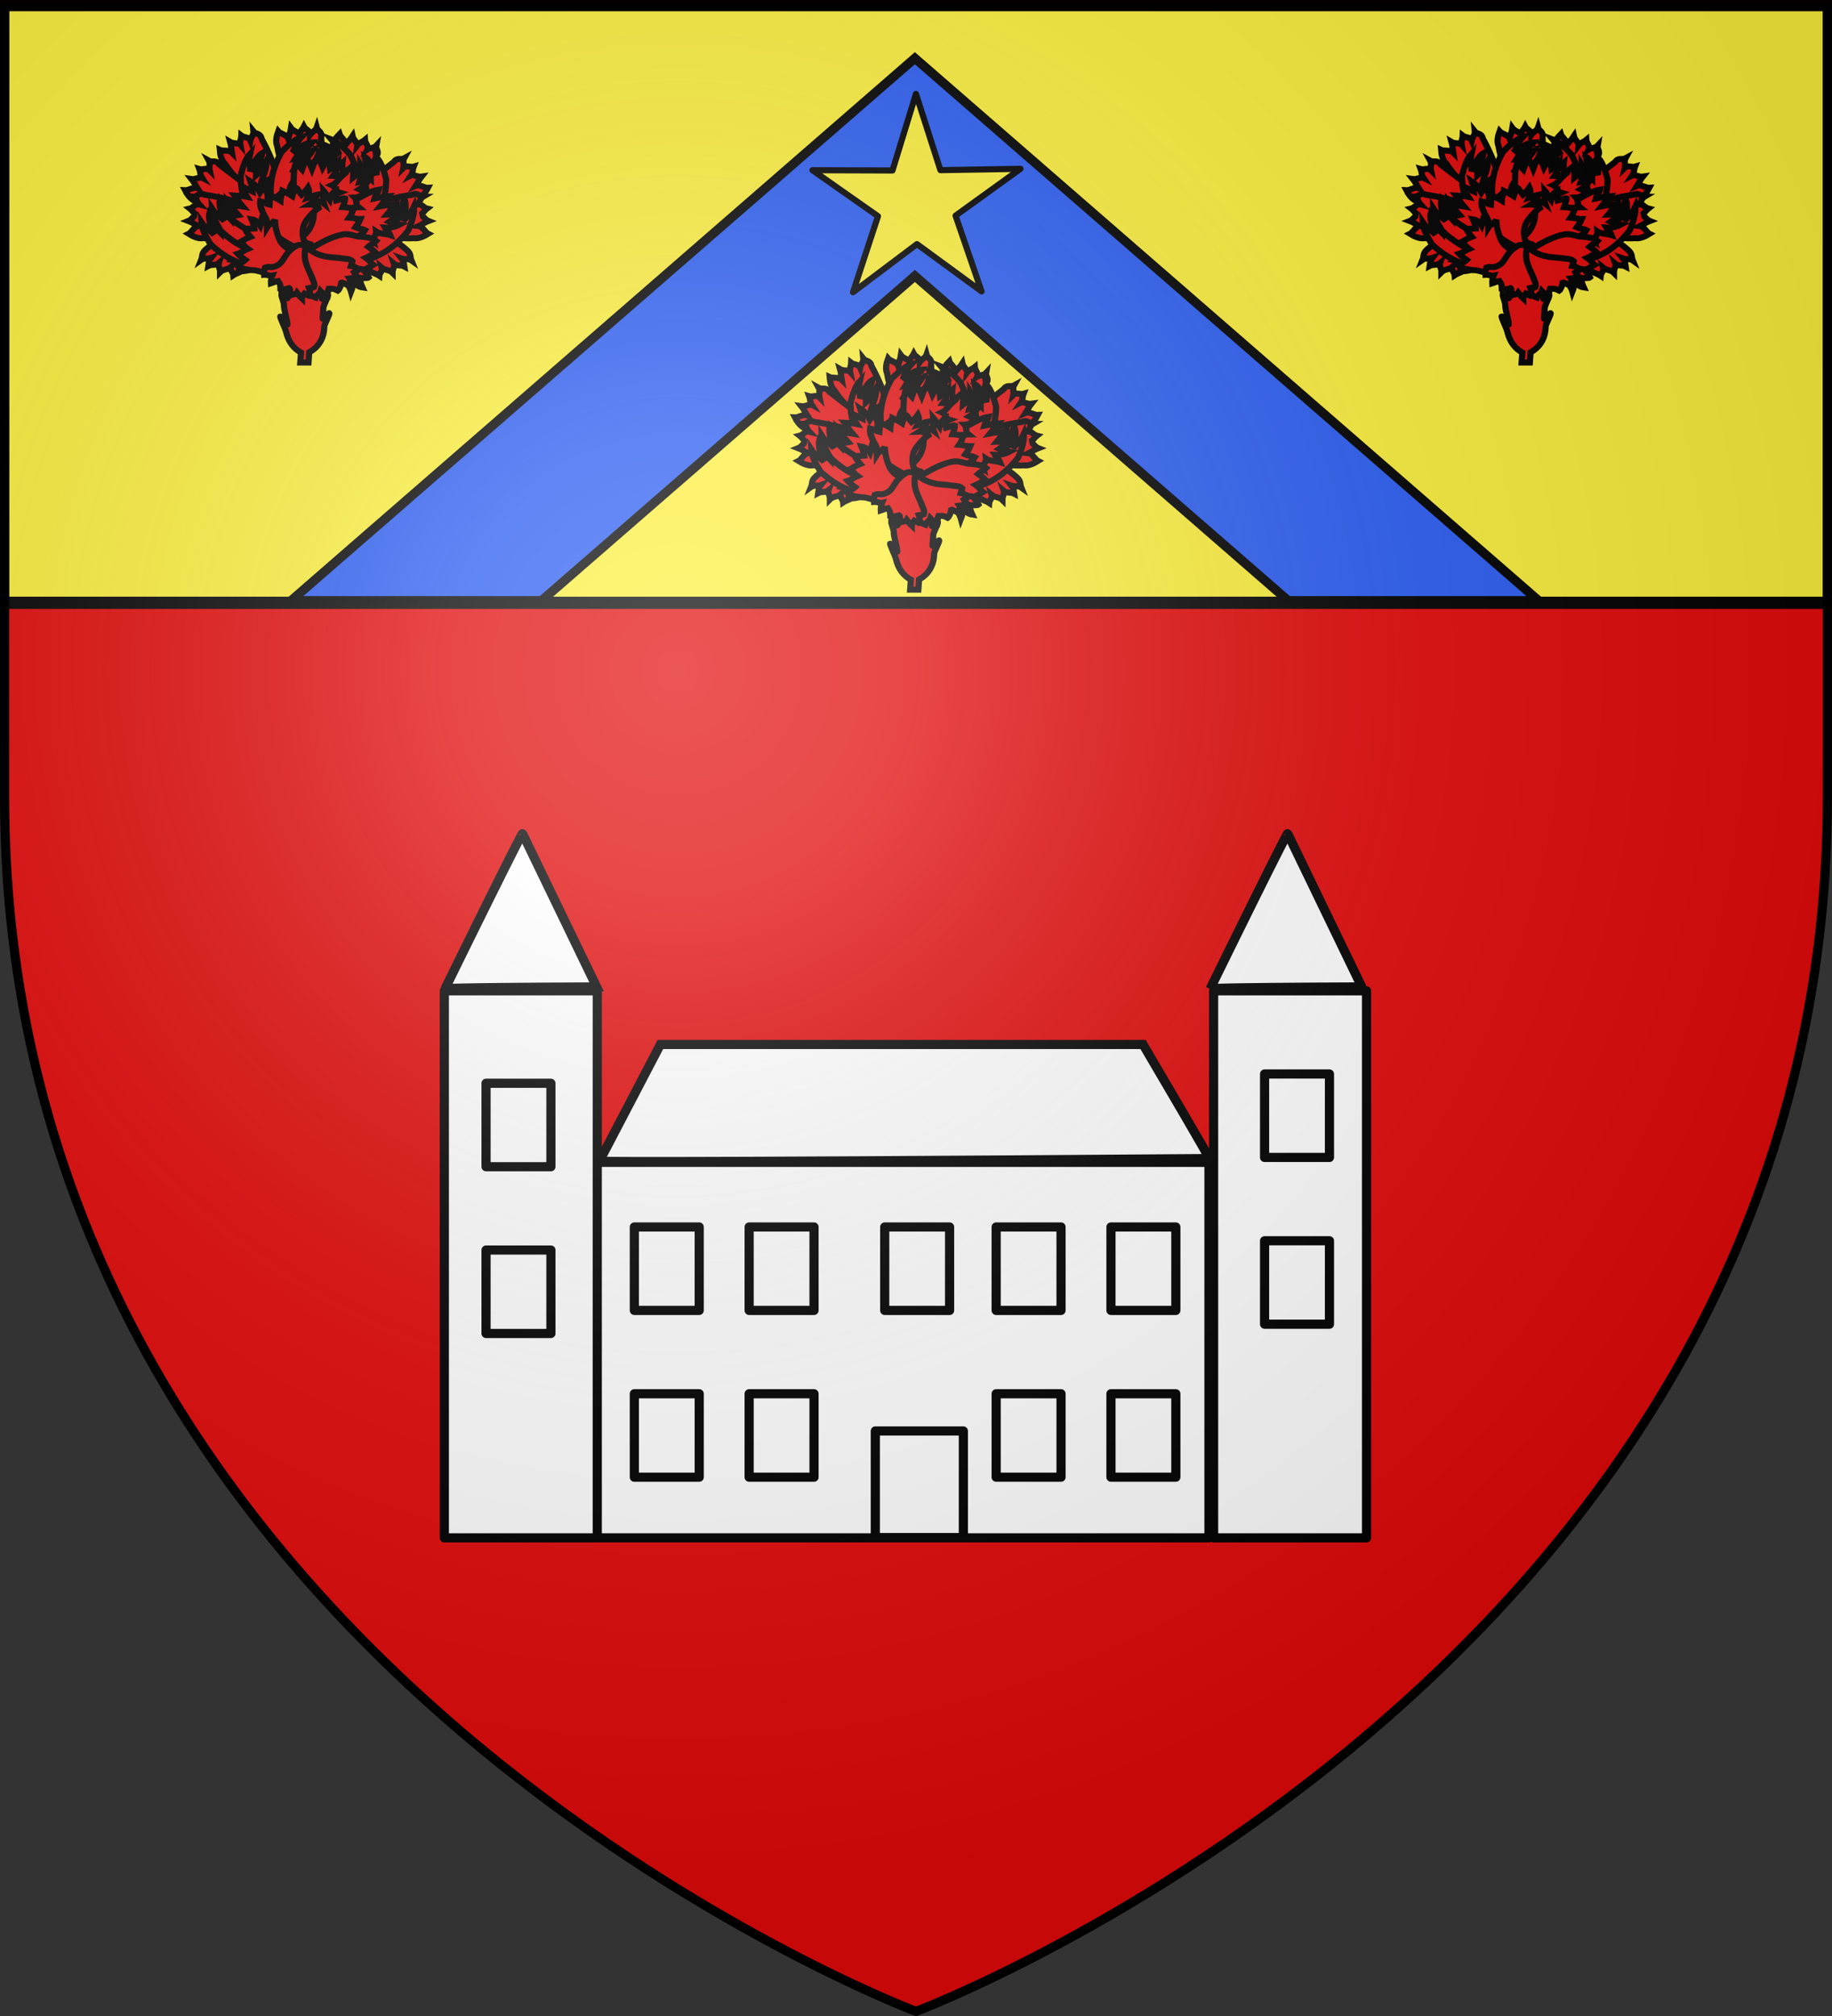 <svg xmlns="http://www.w3.org/2000/svg" xmlns:xlink="http://www.w3.org/1999/xlink" width="600" height="660" version="1.0"><rect width="100%" height="100%" fill="#333333" stroke="none"/><desc>Flag of Canton of Valais (Wallis)</desc><defs><radialGradient xlink:href="#a" id="t" cx="221.445" cy="226.331" r="300" fx="221.445" fy="226.331" gradientTransform="matrix(1.353 0 0 1.349 -77.63 -85.747)" gradientUnits="userSpaceOnUse"/><linearGradient id="a"><stop offset="0" style="stop-color:white;stop-opacity:.314"/><stop offset=".19" style="stop-color:white;stop-opacity:.251"/><stop offset=".6" style="stop-color:#6b6b6b;stop-opacity:.125"/><stop offset="1" style="stop-color:black;stop-opacity:.125"/></linearGradient></defs><g style="display:inline"><path d="M300 658.5s298.5-112.32 298.5-397.772V2.176H1.5v258.552C1.5 546.18 300 658.5 300 658.5" style="fill:#e20909;fill-opacity:1;fill-rule:evenodd;stroke:none;stroke-width:1px;stroke-linecap:butt;stroke-linejoin:miter;stroke-opacity:1"/><path d="M1.496 393.858h597.008v147.008H1.496z" style="fill:#fcef3c;fill-opacity:1;fill-rule:nonzero;stroke:#020000;stroke-width:3;stroke-linecap:butt;stroke-miterlimit:4;stroke-opacity:1;stroke-dasharray:none" transform="matrix(1 0 0 1.333 .004 -523.63)"/><g style="stroke:#000;stroke-opacity:1;stroke-width:2;stroke-miterlimit:4;stroke-dasharray:none"><g style="display:inline;stroke:#000;stroke-opacity:1;stroke-width:2;stroke-miterlimit:4;stroke-dasharray:none"><path d="m602.538 333.66 204.294 177.594h-82.02l-122.274-106.31-122.275 106.31h-82.02z" style="fill:#2b5df2;fill-opacity:1;stroke:#000;stroke-width:3;stroke-miterlimit:4;stroke-opacity:1;stroke-dasharray:none" transform="translate(-302.914 -314.603)"/><g style="stroke:#000;stroke-opacity:1;stroke-width:2;stroke-miterlimit:4;stroke-dasharray:none" transform="translate(-402.806 -9.828)"><g id="e" style="fill:#e20909;display:inline;stroke:#000;stroke-opacity:1;stroke-width:3.458;stroke-miterlimit:4;stroke-dasharray:none"><g style="fill:#e20909;display:inline;stroke:#000;stroke-opacity:1;stroke-width:7.02;stroke-miterlimit:4;stroke-dasharray:none"><g style="fill:#e20909;stroke:#000;stroke-opacity:1;stroke-width:7.02;stroke-miterlimit:4;stroke-dasharray:none"><path d="M-67.781 1162.188c-1.993 7.718-9.143 16.151-8.719 23.156-9.732-10.233-31.992-18.477-34.219-17.281 1.568 6.595 21.304 23.985 20.719 31.093 1.21 5.708 5.377 16.835 5.379 22.149.001 3.411-7.239-3.534-7.239-3.534-.102 1.885 2.998 9.852 2.9 11.788-.263 5.217 3.522 16.794 4.059 23.15.171 2.03-8.517-11.212-8.188-8.99.363 2.45 5.832 14.316 6.433 17.049 2.89 13.14 9.349 20.54 17.094 24.92l-.82 11.63h9.28l.82-11.912c8.927-4.957 16.941-14.667 17.077-30.41.016-1.947 5.73-12.947 5.723-15.115-.006-2.07-7.516 8.274-7.52 6.058-.008-3.684.716-8.96.794-12.848.045-2.251 5.113-12.016 5.214-14.27.08-1.801-6.961 5.69-6.834 3.915.722-10.067 5.491-23.428 8.797-29.955-.85-8.994 4.306-17.423 6.187-25.219-7.435 8.123-20.904 12.91-24.937 18-1.597-11.646-7.107-13.79-12-23.374z" style="fill:#e20909;fill-rule:evenodd;stroke:#000;stroke-width:7.02;stroke-linecap:butt;stroke-linejoin:miter;stroke-miterlimit:4;stroke-opacity:1;stroke-dasharray:none" transform="matrix(.289 0 0 .28 721.233 -160.365)"/><path d="M-67.87 1191.411c1.87-77.764-23.305-112.294-28.692-147.257-2.336-5.546-.429-12.505 1.197-17.135 2.271 2.685 9.767 4.14 11.25 8.199 1.268-5.086 2.549-6.957 3.278-11.94 2.422 3.456 8.364 4.657 9.17 7.365.896-3.929 3.498-5.24 5.359-9.124 1.741 3.43 7.246 4.744 7.089 9.198 2.258-3.287 6.282-4.529 7.44-8.077 1.07 4.267 6.537 4.452 5.007 11.411 5.239 68.39-20.593 90.27-13.313 157.287" style="fill:#e20909;fill-rule:evenodd;stroke:#000;stroke-width:7.02;stroke-linecap:butt;stroke-linejoin:miter;stroke-miterlimit:4;stroke-opacity:1;stroke-dasharray:none" transform="matrix(.289 0 0 .28 721.233 -160.365)"/><path d="M-67.277 1191.744c33.149-70.37 24.082-112.13 33.29-146.286.105-6.018 4.663-11.612 8.021-15.189.992 3.374 7.26 7.734 6.976 12.047 3.216-4.14 5.143-5.333 7.825-9.596.818 4.14 5.767 7.641 5.41 10.444 2.407-3.231 5.317-3.379 8.59-6.18.206 3.842 4.71 7.27 2.765 11.28 3.394-2.094 7.577-1.602 10.07-4.38-.746 4.335 4.18 6.715-.033 12.462-22.857 64.67-55.33 74.24-75.764 138.478" style="fill:#e20909;fill-rule:evenodd;stroke:#000;stroke-width:7.02;stroke-linecap:butt;stroke-linejoin:miter;stroke-miterlimit:4;stroke-opacity:1;stroke-dasharray:none" transform="matrix(.289 0 0 .28 721.233 -160.365)"/><path d="M-70.544 1188.29c-29.446-71.998-66.348-93.547-85.293-123.422-4.363-4.145-5.403-11.285-5.77-16.179 3.158 1.55 10.608-.121 13.594 3.004-.877-5.168-.453-7.395-1.781-12.254 3.604 2.197 9.529.916 11.352 3.074-.753-3.958 1.105-6.202 1.254-10.506 2.97 2.445 8.54 1.442 10.18 5.587.752-3.917 3.942-6.667 3.58-10.381 2.691 3.48 7.775 1.459 9.161 8.448 32.203 60.56 17.304 90.958 50.827 149.442" style="fill:#e20909;fill-rule:evenodd;stroke:#000;stroke-width:7.02;stroke-linecap:butt;stroke-linejoin:miter;stroke-miterlimit:4;stroke-opacity:1;stroke-dasharray:none" transform="matrix(.289 0 0 .28 721.233 -160.365)"/><path d="M-70.392 1192.73c7.099-70.358-90.023-63.783-118.982-84.1-5.619-2.155-9.32-8.349-11.536-12.727 3.51.22 9.749-4.182 13.705-2.443-2.792-4.435-3.255-6.655-6.347-10.632 4.172.646 9.152-2.81 11.664-1.517-2.215-3.366-1.36-6.152-2.874-10.184 3.68 1.119 8.44-1.944 11.545 1.253-.809-3.905 1.082-7.669-.678-10.96 3.82 2.18 7.739-1.636 11.701 4.286 53.127 43.529 110.46 73.782 98.567 128.498" style="fill:#e20909;fill-rule:evenodd;stroke:#000;stroke-width:7.02;stroke-linecap:butt;stroke-linejoin:miter;stroke-miterlimit:4;stroke-opacity:1;stroke-dasharray:none" transform="matrix(.289 0 0 .28 721.233 -160.365)"/><path d="M-65.905 1192.319c-29.702-64.176-79.24-37.653-114.508-40.401-5.934 1.006-12.272-2.442-16.408-5.083 3.133-1.597 6.262-8.562 10.554-9.078-4.662-2.397-6.19-4.072-10.875-5.921 3.919-1.567 6.446-7.078 9.266-7.243-3.62-1.77-4.3-4.603-7.657-7.303 3.738-.911 6.276-5.97 10.576-4.798-2.684-2.95-2.973-7.152-6.162-9.09 4.398-.067 5.828-5.346 12.253-2.266 67.886 10.427 99.778 38 117.391 91.15" style="fill:#e20909;fill-rule:evenodd;stroke:#000;stroke-width:7.02;stroke-linecap:butt;stroke-linejoin:miter;stroke-miterlimit:4;stroke-opacity:1;stroke-dasharray:none" transform="matrix(.289 0 0 .28 721.233 -160.365)"/><path d="M-72.857 1203.79c15.008-41.225-56.934-58.318-60.78-18.03-1.34 5.868-8.6 6.582-12.622 9.393-.278-3.506-3.94-5.29-2.775-9.452-3.998 3.39-8.705 2.312-12.206 5.933.05-4.22-2.679-7.66-1.753-10.33-3.02 2.668-7.718.906-11.496 2.974.587-3.802.155-5.73 2.883-9.255-3.752 1.351-7.943-.131-10.953 2.075 1.62-4.09-.138-7.34 5.166-12.099 48.39-45.405 120.717-12.827 109.536 38.078" style="fill:#e20909;fill-rule:evenodd;stroke:#000;stroke-width:7.02;stroke-linecap:butt;stroke-linejoin:miter;stroke-miterlimit:4;stroke-opacity:1;stroke-dasharray:none" transform="matrix(.289 0 0 .28 721.233 -160.365)"/><path d="M-56.278 1189.873c-7.099-70.359 90.023-63.783 118.982-84.1 5.62-2.155 9.32-8.349 11.536-12.727-3.51.22-9.749-4.183-13.705-2.443 2.792-4.436 3.256-6.655 6.347-10.632-4.171.646-9.151-2.81-11.663-1.517 2.214-3.366 1.36-6.152 2.874-10.184-3.681 1.118-8.44-1.945-11.546 1.253.81-3.905-1.081-7.669.678-10.96-3.82 2.18-7.739-1.636-11.701 4.286-53.127 43.529-110.46 73.782-98.567 128.498" style="fill:#e20909;fill-rule:evenodd;stroke:#000;stroke-width:7.02;stroke-linecap:butt;stroke-linejoin:miter;stroke-miterlimit:4;stroke-opacity:1;stroke-dasharray:none" transform="matrix(.289 0 0 .28 721.233 -160.365)"/><path d="M-56.479 1192.319c29.702-64.176 79.24-37.653 114.508-40.401 5.934 1.006 12.272-2.442 16.408-5.083-3.133-1.597-6.262-8.562-10.554-9.078 4.662-2.397 6.19-4.072 10.875-5.921-3.919-1.567-6.446-7.078-9.267-7.243 3.62-1.77 4.302-4.603 7.658-7.303-3.738-.911-6.276-5.97-10.576-4.798 2.684-2.95 2.973-7.152 6.162-9.09-4.398-.067-5.828-5.346-12.253-2.266-67.886 10.427-99.778 38-117.392 91.15" style="fill:#e20909;fill-rule:evenodd;stroke:#000;stroke-width:7.02;stroke-linecap:butt;stroke-linejoin:miter;stroke-miterlimit:4;stroke-opacity:1;stroke-dasharray:none" transform="matrix(.289 0 0 .28 721.233 -160.365)"/><path d="M-54.259 1204.505c-15.008-41.225 56.934-58.32 60.781-18.03 1.34 5.867 8.6 6.58 12.621 9.392.278-3.506 3.94-5.29 2.776-9.452 3.997 3.39 8.704 2.312 12.205 5.933-.05-4.22 2.679-7.66 1.753-10.33 3.02 2.668 7.718.906 11.497 2.975-.588-3.802-.156-5.73-2.884-9.256 3.752 1.352 7.943-.131 10.953 2.075-1.62-4.09.138-7.34-5.166-12.098-48.39-45.406-120.717-12.828-109.536 38.077M-57.513 1142.17c-11.563 15.784-23.434 28.045-35.134 35.557-8.677 5.571-18.752 4.89-25.553 8.38-6.532 2.097-14.56 5.31-22.316 4.201 1.425-3.48 4.93-6.42 6.824-10.494-5.066-.39-9.087-.789-13.458-1.965 3.862-3.113 5.85-7.04 9.843-10.844-7.675-.683-9.06-2.405-13.694-2.943 3.204-4.039 6.367-7.746 9.704-10.84-3.763-1.086-9.696-3.338-11.402-4.579.869-1.722 6.969-3.654 11.448-6.121-1.996-2.32-4.213-4.658-9.134-7.819 5.952-1.786 10.963-.71 15.21 1.234-.92-5.843-2.638-6.858-2.932-12.126 3.396 3.135 10.276 5.714 12.795 9.926.628-4.569 5.61-7.362 5.75-12.402 4.012 6.853 9.06 11.292 16.348 16.552 13.211 9.534 35.427 4.892 44.082-1.635-.54-1.973 2.016 3.845 1.619 5.917z" style="fill:#e20909;fill-rule:evenodd;stroke:#000;stroke-width:7.02;stroke-linecap:butt;stroke-linejoin:miter;stroke-miterlimit:4;stroke-opacity:1;stroke-dasharray:none" transform="matrix(.289 0 0 .28 721.233 -160.365)"/><path d="M-62.627 1167.812c-6.157-22.066-9.37-41.48-8.934-56.86.323-11.406 6.331-18.778 7.275-26.998 1.896-6.864 3.725-15.822 8.81-21.017 1.97 3.98 2.382 9.154 4.562 13.99 3.06-3.668 5.557-6.506 8.858-8.98.355 5.596 2.37 10.385 3.198 16.653 4.706-5.481 6.815-5.157 9.756-8.363 1.442 5.839 2.645 11.373 3.27 16.54 2.9-2.07 7.896-4.89 9.8-5.215.885 2.098-.906 8.487-1.394 14.04 2.912.333 5.958.507 11.121-.77-1.825 6.152-5.394 9.213-9.233 10.96 5.104 4.075 6.837 3.555 11.147 7.65-4.315.099-10.084 3.397-14.77 1.921 3.259 4.247 2.753 10.462 6.648 14.712-7.578-2.47-13.816-2.141-21.92-.723-14.687 2.57-23.095 23.872-22.652 36.045 1.847 1.195-4.124-1.57-5.542-3.585z" style="fill:#e20909;fill-rule:evenodd;stroke:#000;stroke-width:7.02;stroke-linecap:butt;stroke-linejoin:miter;stroke-miterlimit:4;stroke-opacity:1;stroke-dasharray:none" transform="matrix(.289 0 0 .28 721.233 -160.365)"/><path d="M-52.124 1151.111c9.881-2.537 42.78-13.905 49.704-35.146 2.341-7.184-1.28-22.072-5.741-29.282-1.148-1.317 11.069 3.26 12.678 12.557.682-11.25-7.102-19.138-7.008-34.117 4.674 7.31 6.504 12.935 12.032 17.77-.123-13.21-6.687-19.852-7.211-26.378 5.148 3.137 10.555 12.502 13.731 21.77-.236-5.913 2.207-11.235.239-20.566 5.442 6.04 8.42 16.578 10.7 25.706-1.003 54.024-38.942 85.617-78.298 73.996-3.103-1.151 1.795-8.202-.826-6.31z" style="fill:#e20909;fill-rule:evenodd;stroke:#000;stroke-width:7.02;stroke-linecap:butt;stroke-linejoin:miter;stroke-miterlimit:4;stroke-opacity:1;stroke-dasharray:none" transform="matrix(.289 0 0 .28 721.233 -160.365)"/><path d="M-51.56 1152.024c9.525 3.656 42.927 13.45 60.875.146 6.07-4.499 11.744-18.732 12.284-27.193-.172-1.739 7.134 9.07 3.06 17.58 7.072-8.776 5.298-19.714 14.052-31.87-.425 8.667-2.192 14.312-.488 21.456 7.553-10.84 6.051-20.056 9.405-25.68 2.378 5.54 1.36 16.306-1.42 25.701 3.233-4.957 8.307-7.88 12.109-16.626.937 8.076-2.741 18.392-6.17 27.152-32.115 43.455-81.342 47.227-106.689 14.956-1.862-2.736 6.215-5.646 2.983-5.623z" style="fill:#e20909;fill-rule:evenodd;stroke:#000;stroke-width:7.02;stroke-linecap:butt;stroke-linejoin:miter;stroke-miterlimit:4;stroke-opacity:1;stroke-dasharray:none" transform="matrix(.289 0 0 .28 721.233 -160.365)"/><path d="M-52.872 1150.733c7.599-6.807 31.551-32.064 27.901-54.104-1.234-7.454-11.312-18.996-18.596-23.337-1.625-.64 11.326-2.211 17.04 5.297-4.582-10.297-15.126-13.708-21.949-27.043 7.518 4.332 11.736 8.48 18.87 10.221-6.2-11.665-15.086-14.533-18.56-20.082 6.014.41 15.13 6.227 22.222 12.988-2.936-5.14-3.223-10.988-9.271-18.36 7.614 2.85 15.115 10.828 21.347 17.876 24.02 48.402 4.92 93.93-35.361 101.763-3.284.409-2.19-8.106-3.643-5.219zM-58.959 1146.825c-9.881-2.537-42.78-13.905-49.704-35.146-2.341-7.184 1.28-22.071 5.741-29.282 1.148-1.317-11.069 3.26-12.678 12.557-.682-11.25 7.102-19.138 7.008-34.117-4.674 7.31-6.504 12.936-12.032 17.77.123-13.21 6.687-19.852 7.211-26.378-5.148 3.137-10.555 12.502-13.731 21.771.236-5.914-2.207-11.236-.239-20.567-5.442 6.04-8.42 16.579-10.7 25.706 1.003 54.025 38.942 85.618 78.298 73.997 3.103-1.152-1.795-8.202.826-6.31z" style="fill:#e20909;fill-rule:evenodd;stroke:#000;stroke-width:7.02;stroke-linecap:butt;stroke-linejoin:miter;stroke-miterlimit:4;stroke-opacity:1;stroke-dasharray:none" transform="matrix(.289 0 0 .28 721.233 -160.365)"/><path d="M-56.845 1148.973c-7.28-7.148-30.053-33.472-25.399-55.323 1.574-7.39 12.168-18.459 19.643-22.462 1.653-.565-11.212-2.727-17.264 4.512 5.048-10.077 15.737-13.002 23.162-26.011-7.708 3.983-12.11 7.934-19.317 9.348 6.726-11.37 15.735-13.829 19.46-19.214-6.028.135-15.4 5.53-22.794 11.959 3.168-5 3.722-10.83 10.1-17.917-7.735 2.498-15.594 10.126-22.141 16.882-26.207 47.253-9.208 93.606 30.672 103.272 3.262.56 2.558-7.996 3.878-5.046z" style="fill:#e20909;fill-rule:evenodd;stroke:#000;stroke-width:7.02;stroke-linecap:butt;stroke-linejoin:miter;stroke-miterlimit:4;stroke-opacity:1;stroke-dasharray:none" transform="matrix(.289 0 0 .28 721.233 -160.365)"/><path d="M-68.228 1151.82c-8.822 5.124-40.243 20.101-60.078 9.82-6.707-3.477-14.57-16.627-16.449-24.896-.106-1.743-5.602 10.089-.227 17.843-8.377-7.54-8.364-18.621-18.938-29.23 1.797 8.488 4.438 13.781 3.89 21.104-9.178-9.5-9.16-18.838-13.365-23.857-1.468 5.847 1.248 16.314 5.487 25.148-3.98-4.38-9.455-6.46-14.598-14.49.358 8.122 5.629 17.722 10.407 25.826 38.613 37.798 87.814 33.699 107.709-2.191 1.404-2.998-7.033-4.587-3.838-5.077zM-58.252 1157.801c8.568-15.887 18.288-29.086 28.935-38.49 7.898-6.976 18.74-9.437 25.134-14.212 6.436-3.597 14.197-8.519 22.68-9.952-.697 3.169-3.726 6.53-4.781 10.305 5.463-1.2 9.82-2.081 14.728-2.454-3.366 3.604-4.554 7.291-7.9 11.479 8.298-1.745 10.17-.799 15.209-1.753-2.453 4.138-4.939 8.002-7.753 11.433 4.243-.262 11.06-.251 13.16.219-.518 1.617-6.534 4.955-10.707 8.233 2.66 1.236 5.557 2.42 11.514 3.448-5.893 3.18-11.458 3.822-16.415 3.552 2.341 4.335 4.4 4.623 5.945 8.69-4.335-1.462-12.233-1.449-15.89-4.02.404 3.79-4.226 7.474-3.195 11.49-5.856-4.21-12.247-6.208-21.205-8.188-16.238-3.587-38.708 6.683-46.358 14.405 1.034 1.395-3.037-2.432-3.1-4.185z" style="fill:#e20909;fill-rule:evenodd;stroke:#000;stroke-width:7.02;stroke-linecap:butt;stroke-linejoin:miter;stroke-miterlimit:4;stroke-opacity:1;stroke-dasharray:none" transform="matrix(.289 0 0 .28 721.233 -160.365)"/><path d="M-56.704 1137.417c-8.901 4.986-40.551 19.472-60.224 8.882-6.653-3.58-14.31-16.852-16.059-25.149-.079-1.745-5.759 10-.505 17.837-8.259-7.669-8.073-18.75-18.48-29.522 1.664 8.516 4.223 13.85 3.561 21.163-9.03-9.642-8.866-18.98-12.992-24.063-1.559 5.823.993 16.331 5.094 25.23-3.911-4.441-9.353-6.606-14.37-14.715.231 8.126 5.352 17.807 10.003 25.985 38.019 38.395 87.278 35.063 107.73-.512 1.45-2.975-6.96-4.695-3.758-5.136z" style="fill:#e20909;fill-rule:evenodd;stroke:#000;stroke-width:7.02;stroke-linecap:butt;stroke-linejoin:miter;stroke-miterlimit:4;stroke-opacity:1;stroke-dasharray:none" transform="matrix(.289 0 0 .28 721.233 -160.365)"/><path d="M-60.42 1158.923c-2.428-17.886-2.343-34.278.726-48.15 2.277-10.287 9.591-18.66 11.948-26.284 3.085-6.697 6.46-15.245 12.472-21.397 1.303 2.97.834 7.471 2.204 11.144 3.709-4.186 6.711-7.464 10.46-10.656-.6 4.896.611 8.576.373 13.93 5.68-6.296 7.749-6.633 11.26-10.372.454 4.79.72 9.376.465 13.807 3.276-2.71 8.793-6.715 10.766-7.571.533 1.611-2.364 7.852-3.806 12.959 2.877-.567 5.916-1.317 11.336-3.993-2.891 6.04-7.01 9.836-11.177 12.536 4.445 2.125 6.28 1.146 9.922 3.524-4.364 1.37-10.74 6.031-15.21 6.105 2.557 2.826.984 8.53 4.182 11.17-7.212.044-13.554 2.192-21.96 5.866-15.238 6.661-27.354 28.193-28.99 38.938 1.657.52-3.887-.178-4.97-1.556z" style="fill:#e20909;fill-rule:evenodd;stroke:#000;stroke-width:7.02;stroke-linecap:butt;stroke-linejoin:miter;stroke-miterlimit:4;stroke-opacity:1;stroke-dasharray:none" transform="matrix(.289 0 0 .28 721.233 -160.365)"/><path d="M-68.324 1165.58c-9.2-15.529-7.875-35.956-10.448-49.928-1.908-10.363 1.571-20.922.774-28.863.234-7.369.015-16.557 3.158-24.564 2.357 2.23 3.677 6.557 6.368 9.407 1.787-5.3 3.277-9.488 5.487-13.887 1.354 4.742 3.901 7.661 5.766 12.686 2.781-8.01 4.556-9.126 6.335-13.937 2.282 4.234 4.313 8.356 5.803 12.536 1.962-3.772 5.485-9.608 6.97-11.165 1.118 1.277.878 8.153 1.538 13.418 2.43-1.642 4.937-3.516 8.888-8.09-.312 6.688-2.63 11.789-5.415 15.898 4.92.227 6.23-1.39 10.51-.617-3.486 2.962-7.545 9.737-11.633 11.545 3.455 1.608 4.227 7.474 8.2 8.66-6.626 2.85-12.977 14.752-19.29 21.41-11.442 12.066-19.736 33.054-17.06 43.59-4.058-2.238-4.416 2.75-5.95 1.902z" style="fill:#e20909;fill-rule:evenodd;stroke:#000;stroke-width:7.02;stroke-linecap:butt;stroke-linejoin:miter;stroke-miterlimit:4;stroke-opacity:1;stroke-dasharray:none" transform="matrix(.289 0 0 .28 721.233 -160.365)"/><path d="M-72.591 1158.523c16.758 4.274 31.248 5.838 42.384 4.11 8.259-1.282 12.928-7.886 18.798-9.518 4.773-2.466 11.078-5.042 14.27-10.543-3.122-1.626-6.932-1.601-10.7-3.366 2.314-3.354 4.09-6.081 5.51-9.576-4.112.117-7.827-1.486-12.481-1.783 3.443-5.148 2.964-7.221 4.957-10.42-4.413-.944-8.576-1.676-12.406-1.863 1.17-3.062 2.646-8.276 2.663-10.199-1.628-.705-6.068 1.616-10.05 2.57-.58-2.871-1.057-5.89-.723-11.14-4.264 2.337-6.08 6.149-6.906 10.118-3.553-4.739-3.374-6.508-6.85-10.456.426 4.305-1.308 10.327.306 14.87-3.465-2.887-7.927-1.86-11.467-5.382 2.67 7.339.15 10.437.052 18.625-.176 14.843-11.698 28.152-20.604 28.736-1.082-1.739 1.618 3.975 3.247 5.217z" style="fill:#e20909;fill-rule:evenodd;stroke:#000;stroke-width:7.02;stroke-linecap:butt;stroke-linejoin:miter;stroke-miterlimit:4;stroke-opacity:1;stroke-dasharray:none" transform="matrix(.289 0 0 .28 721.233 -160.365)"/><path d="M-60.753 1164.073c-18.05-.143-34.262-2.56-47.555-7.574-9.859-3.718-17.104-12.15-24.316-15.569-6.189-4.006-14.17-8.564-19.403-15.391 3.127-.867 7.514.239 11.344-.594-3.615-4.268-6.432-7.706-9.057-11.87 4.76 1.289 8.575.615 13.84 1.613-5.422-6.518-5.461-8.614-8.662-12.623 4.805.233 9.383.623 13.733 1.506-2.217-3.628-5.396-9.659-5.962-11.734 1.671-.298 7.436 3.458 12.285 5.613-.152-2.929-.461-6.044-2.338-11.79 5.566 3.722 8.737 8.34 10.817 12.848 2.736-4.096 2.028-6.052 4.9-9.319.736 4.515 4.441 11.49 3.878 15.925 3.161-2.129 8.583.24 11.652-2.55-.984 7.146.24 13.73 2.68 22.573 4.423 16.03 24.01 31.089 34.413 34.239.75-1.566-.73 3.821-2.249 4.697z" style="fill:#e20909;fill-rule:evenodd;stroke:#000;stroke-width:7.02;stroke-linecap:butt;stroke-linejoin:miter;stroke-miterlimit:4;stroke-opacity:1;stroke-dasharray:none" transform="matrix(.289 0 0 .28 721.233 -160.365)"/><path d="M-65.68 1167.423c-15.897-6.81-28.346-14.39-36.128-22.54-5.773-6.044-5.457-14.126-9.12-18.993-2.287-4.863-5.721-10.744-4.905-17.052 3.466.61 6.475 2.95 10.538 3.844.206-4.071.457-7.316 1.458-10.952 3.191 2.596 7.114 3.585 10.987 6.183.402-6.181 2.044-7.534 2.41-11.285 4.076 1.937 7.825 3.89 10.977 6.073.935-3.142 2.938-8.176 4.095-9.712 1.721.432 3.83 4.976 6.41 8.157 2.207-1.926 4.423-4.03 7.353-8.398 1.962 4.448 1.082 8.578-.678 12.23 5.703-1.597 6.638-3.11 11.799-4.126-2.958 3.157-5.25 8.99-9.295 11.613 4.507-.183 7.422 3.348 12.374 2.71-6.585 4.196-10.765 8.855-15.672 15.41-8.895 11.884-3.561 28.79 3.148 34.675 1.917-.721-3.703 2.168-5.751 2.163z" style="fill:#e20909;fill-rule:evenodd;stroke:#000;stroke-width:7.02;stroke-linecap:butt;stroke-linejoin:miter;stroke-miterlimit:4;stroke-opacity:1;stroke-dasharray:none" transform="matrix(.289 0 0 .28 721.233 -160.365)"/><path d="M-65.283 1174.218c-14.404 9.573-27.562 15.839-38.643 17.888-8.219 1.52-14.808-3.17-20.888-2.77-5.32-.749-12.122-1.096-16.953-5.233 2.41-2.566 6.014-3.802 8.987-6.713-3.294-2.4-5.871-4.387-8.366-7.217 3.92-1.248 6.896-3.99 11.19-5.807-4.952-3.721-5.185-5.836-8.123-8.196 3.853-2.35 7.54-4.417 11.093-5.86-2.117-2.502-5.233-6.935-5.884-8.745 1.303-1.203 6.261-.48 10.335-.896-.403-2.902-.95-5.909-3-10.752 4.796.795 7.77 3.793 9.862 7.265 1.786-5.646 1.033-7.258 3.008-12.132 1.022 4.204 4.648 9.315 4.627 14.136 2.315-3.871 6.866-4.377 9.043-8.87-.094 7.808 1.515 13.857 4.314 21.553 5.072 13.95 22.14 18.744 30.737 16.352.447-1.999-.213 4.286-1.34 5.997zM-60.788 1165.955c14.285-9.749 27.366-16.176 38.42-18.361 8.2-1.62 14.846 2.988 20.92 2.513 5.33.684 12.135.948 17.016 5.025-2.377 2.596-5.966 3.876-8.903 6.823 3.323 2.36 5.924 4.315 8.454 7.114-3.904 1.296-6.847 4.074-11.119 5.944 4.998 3.66 5.257 5.772 8.224 8.096-3.824 2.396-7.486 4.51-11.02 5.995 2.147 2.476 5.317 6.87 5.99 8.672-1.288 1.22-6.254.557-10.323 1.023.439 2.897 1.023 5.896 3.132 10.714-4.805-.735-7.815-3.697-9.95-7.143-1.718 5.668-.945 7.27-2.86 12.168-1.073-4.19-4.762-9.257-4.8-14.078-2.267 3.899-6.812 4.46-8.933 8.98-.002-7.809-1.685-13.837-4.578-21.498-5.243-13.887-22.368-18.472-30.936-15.974-.422 2.004.16-4.289 1.266-6.013z" style="fill:#e20909;fill-rule:evenodd;stroke:#000;stroke-width:7.02;stroke-linecap:butt;stroke-linejoin:miter;stroke-miterlimit:4;stroke-opacity:1;stroke-dasharray:none" transform="matrix(.289 0 0 .28 721.233 -160.365)"/><path d="M-60.033 1216.81c3.4 2.802 2.062 2.623 6.976 4.556 1.198-2.944 4.754-4.937 5.495-7.395 1.002 1.157 6.383 4.975 7.908 5.586.643-3.688.316-6.08 1.371-8.52 5.768-.403 6.945.583 10.43 2.268 1.479-1.113 3.513-5.614 3.95-9.32 1.62-.865 6.208 2.78 8.509 3.534.131-4.493 2.45-5.943.768-8.521 3.554-.515 5.66-.622 9.295-1.69-2.171-1.09-3.102-4.038-3.982-5.502 3.052-2.087 5.6-3.076 5.803-3.969-3.736-.514-4.922-2.91-9.659-3.536.468-1.964 1.536-2.76 1.872-5.44-3.292-3.162-7.4-2.588-10.896-3.19-12.349-2.13-23.368-.038-36.952-9.935-4.143-3.564-7.873 2.64-8.462 6.26 1.285 20.814 14.35 21.322 10.845 36.077-.585 2.462-4.662 5.826-3.271 8.738z" style="fill:#e20909;fill-opacity:1;fill-rule:evenodd;stroke:#000;stroke-width:7.02;stroke-linecap:butt;stroke-linejoin:miter;stroke-miterlimit:4;stroke-opacity:1;stroke-dasharray:none" transform="matrix(.289 0 0 .28 721.233 -160.365)"/><path d="M-110.5 1186.944c-.953 4.035-1.397 2.868-.899 7.735 3.153-.371 6.523 1.604 9.037 1.084-.575 1.34-1.538 7.445-1.393 8.96 3.563-1.16 5.536-2.515 8.176-2.773 2.957 4.493 2.613 5.897 2.688 9.493 1.654.69 6.563.288 10.049-1.048 1.497.92.33 6.303.697 8.512 4.046-1.942 6.377-.723 7.907-3.262 2.058 2.647 3.1 4.305 5.686 6.767-.01-2.258 2.185-4.358 3.088-5.738 3.226 1.523 5.252 3.137 6.135 2.895-1.226-3.263.365-5.318-1.214-9.445 1.953-.516 3.141-.014 5.67-.962 1.322-4.112-1.038-7.181-2.079-10.291-3.674-10.986-10.494-18.968-7.834-34.497 1.295-4.985-5.89-5.18-9.366-4.008-17.888 10.534-12.452 21.36-27.122 25.247-2.448.648-7.27-1.124-9.226 1.331z" style="fill:#e20909;fill-opacity:1;fill-rule:evenodd;stroke:#000;stroke-width:7.02;stroke-linecap:butt;stroke-linejoin:miter;stroke-miterlimit:4;stroke-opacity:1;stroke-dasharray:none" transform="matrix(.289 0 0 .28 721.233 -160.365)"/></g></g></g><use xlink:href="#e" id="f" width="600" height="660" x="0" y="0" style="stroke:#000;stroke-opacity:1;stroke-width:2;stroke-miterlimit:4;stroke-dasharray:none" transform="translate(-199.731 -74.37)"/><use xlink:href="#f" width="600" height="660" style="stroke:#000;stroke-opacity:1;stroke-width:2;stroke-miterlimit:4;stroke-dasharray:none" transform="translate(400)"/><path d="m-118.384 213.784-21.159-15.483-20.949 15.765 8.186-24.907-21.467-15.052 26.219.088 7.681-25.067 8.018 24.962 26.215-.44-21.264 15.338z" style="fill:#fcef3c;fill-opacity:1;stroke:#000;stroke-width:2;stroke-linejoin:round;stroke-miterlimit:4;stroke-opacity:1;stroke-dasharray:none" transform="translate(842.661 -108.556)"/></g></g></g><g style="display:inline;stroke:#000;stroke-opacity:1;stroke-width:3;stroke-miterlimit:4;stroke-dasharray:none" transform="translate(58.409 55.14)"><path d="M135.683 325.39h201.86v122.937h-201.86z" style="fill:#fff;fill-opacity:1;stroke:#000;stroke-width:3;stroke-linejoin:round;stroke-miterlimit:4;stroke-opacity:1;stroke-dasharray:none"/><path id="g" d="M87.115 269.234H137.2v179.094H87.115z" style="fill:#fff;fill-opacity:1;stroke:#000;stroke-width:3;stroke-linejoin:round;stroke-miterlimit:4;stroke-opacity:1;stroke-dasharray:none"/><use xlink:href="#g" width="600" height="660" style="fill:#fff;stroke:#000;stroke-width:3;stroke-miterlimit:4;stroke-opacity:1;stroke-dasharray:none" transform="translate(251.945)"/><path id="h" d="m-290.094 207.906 24.28 50.232c-49.48.174-49.647.594-49.647.594 25.247-51.43 25.367-50.826 25.367-50.826z" style="fill:#fff;stroke:#000;stroke-width:3;stroke-linecap:butt;stroke-linejoin:miter;stroke-miterlimit:4;stroke-opacity:1;stroke-dasharray:none" transform="translate(402.806 9.828)"/><use xlink:href="#h" width="600" height="660" style="fill:#fff;stroke:#000;stroke-width:3;stroke-miterlimit:4;stroke-opacity:1;stroke-dasharray:none" transform="translate(250.6)"/><path d="M157.88 286.805h158.073c22.002 37.347 21.713 37.347 21.713 37.347-198.604 1.448-199.762.869-199.762.869z" style="fill:#fff;stroke:#000;stroke-width:3;stroke-linecap:butt;stroke-linejoin:miter;stroke-miterlimit:4;stroke-opacity:1;stroke-dasharray:none"/><path id="m" d="M-262.297 314.614z" style="fill:#fff;stroke:#000;stroke-width:3;stroke-linecap:butt;stroke-linejoin:miter;stroke-miterlimit:4;stroke-opacity:1;stroke-dasharray:none" transform="translate(402.806 9.828)"/><path d="M-174.54 403.502h28.837v34.908h-28.837z" style="fill:#fff;fill-opacity:1;stroke:#000;stroke-width:3;stroke-linejoin:round;stroke-miterlimit:4;stroke-opacity:1;stroke-dasharray:none" transform="translate(402.806 9.828)"/><path id="i" d="M-253.463 336.721h21.248v27.319h-21.248z" style="fill:#fff;fill-opacity:1;stroke:#000;stroke-width:3;stroke-linejoin:round;stroke-miterlimit:4;stroke-opacity:1;stroke-dasharray:none" transform="translate(402.806 9.828)"/><use xlink:href="#i" id="j" width="600" height="660" x="0" y="0" style="fill:#fff;stroke:#000;stroke-opacity:1;stroke-width:3;stroke-miterlimit:4;stroke-dasharray:none" transform="translate(37.6)"/><use xlink:href="#j" id="k" width="600" height="660" x="0" y="0" style="fill:#fff;stroke:#000;stroke-opacity:1;stroke-width:3;stroke-miterlimit:4;stroke-dasharray:none" transform="translate(44.4)"/><use xlink:href="#k" id="l" width="600" height="660" x="0" y="0" style="fill:#fff;stroke:#000;stroke-opacity:1;stroke-width:3;stroke-miterlimit:4;stroke-dasharray:none" transform="translate(36.5)"/><use xlink:href="#l" id="n" width="600" height="660" x="0" y="0" style="fill:#fff;stroke:#000;stroke-opacity:1;stroke-width:3;stroke-miterlimit:4;stroke-dasharray:none" transform="translate(37.6)"/><use xlink:href="#m" id="o" width="600" height="660" x="0" y="0" style="fill:#fff;stroke:#000;stroke-opacity:1;stroke-width:3;stroke-miterlimit:4;stroke-dasharray:none" transform="translate(0 54.6)"/><use xlink:href="#i" id="p" width="600" height="660" x="0" y="0" style="fill:#fff;stroke:#000;stroke-opacity:1;stroke-width:3;stroke-miterlimit:4;stroke-dasharray:none" transform="translate(0 54.6)"/><use xlink:href="#j" width="600" height="660" style="fill:#fff;stroke:#000;stroke-opacity:1;stroke-width:3;stroke-miterlimit:4;stroke-dasharray:none" transform="translate(0 54.6)"/><use xlink:href="#l" width="600" height="660" style="fill:#fff;stroke:#000;stroke-opacity:1;stroke-width:3;stroke-miterlimit:4;stroke-dasharray:none" transform="translate(0 54.6)"/><use xlink:href="#n" width="600" height="660" style="fill:#fff;stroke:#000;stroke-opacity:1;stroke-width:3;stroke-miterlimit:4;stroke-dasharray:none" transform="translate(0 54.6)"/><use xlink:href="#i" id="q" width="600" height="660" x="0" y="0" style="fill:#fff;stroke:#000;stroke-opacity:1;stroke-width:3;stroke-miterlimit:4;stroke-dasharray:none" transform="translate(-48.568 -47.05)"/><use xlink:href="#o" id="r" width="600" height="660" x="0" y="0" style="fill:#fff;stroke:#000;stroke-opacity:1;stroke-width:3;stroke-miterlimit:4;stroke-dasharray:none" transform="translate(-48.568 -47.05)"/><use xlink:href="#p" id="s" width="600" height="660" x="0" y="0" style="fill:#fff;stroke:#000;stroke-opacity:1;stroke-width:3;stroke-miterlimit:4;stroke-dasharray:none" transform="translate(-48.568 -47.05)"/><use xlink:href="#q" width="600" height="660" style="fill:#fff;stroke:#000;stroke-opacity:1;stroke-width:3;stroke-miterlimit:4;stroke-dasharray:none" transform="translate(254.98 -3.035)"/><use xlink:href="#r" width="600" height="660" style="fill:#fff;stroke:#000;stroke-opacity:1;stroke-width:3;stroke-miterlimit:4;stroke-dasharray:none" transform="translate(254.98 -3.035)"/><use xlink:href="#s" width="600" height="660" style="fill:#fff;stroke:#000;stroke-opacity:1;stroke-width:3;stroke-miterlimit:4;stroke-dasharray:none" transform="translate(254.98 -3.035)"/></g></g><path d="M300 658.5s298.5-112.32 298.5-397.772V2.176H1.5v258.552C1.5 546.18 300 658.5 300 658.5" style="opacity:1;fill:url(#t);fill-opacity:1;fill-rule:evenodd;stroke:none;stroke-width:1px;stroke-linecap:butt;stroke-linejoin:miter;stroke-opacity:1"/><path d="M300 658.5S1.5 546.18 1.5 260.728V2.176h597v258.552C598.5 546.18 300 658.5 300 658.5z" style="opacity:1;fill:none;fill-opacity:1;fill-rule:evenodd;stroke:#000;stroke-width:3;stroke-linecap:butt;stroke-linejoin:miter;stroke-miterlimit:4;stroke-dasharray:none;stroke-opacity:1"/></svg>